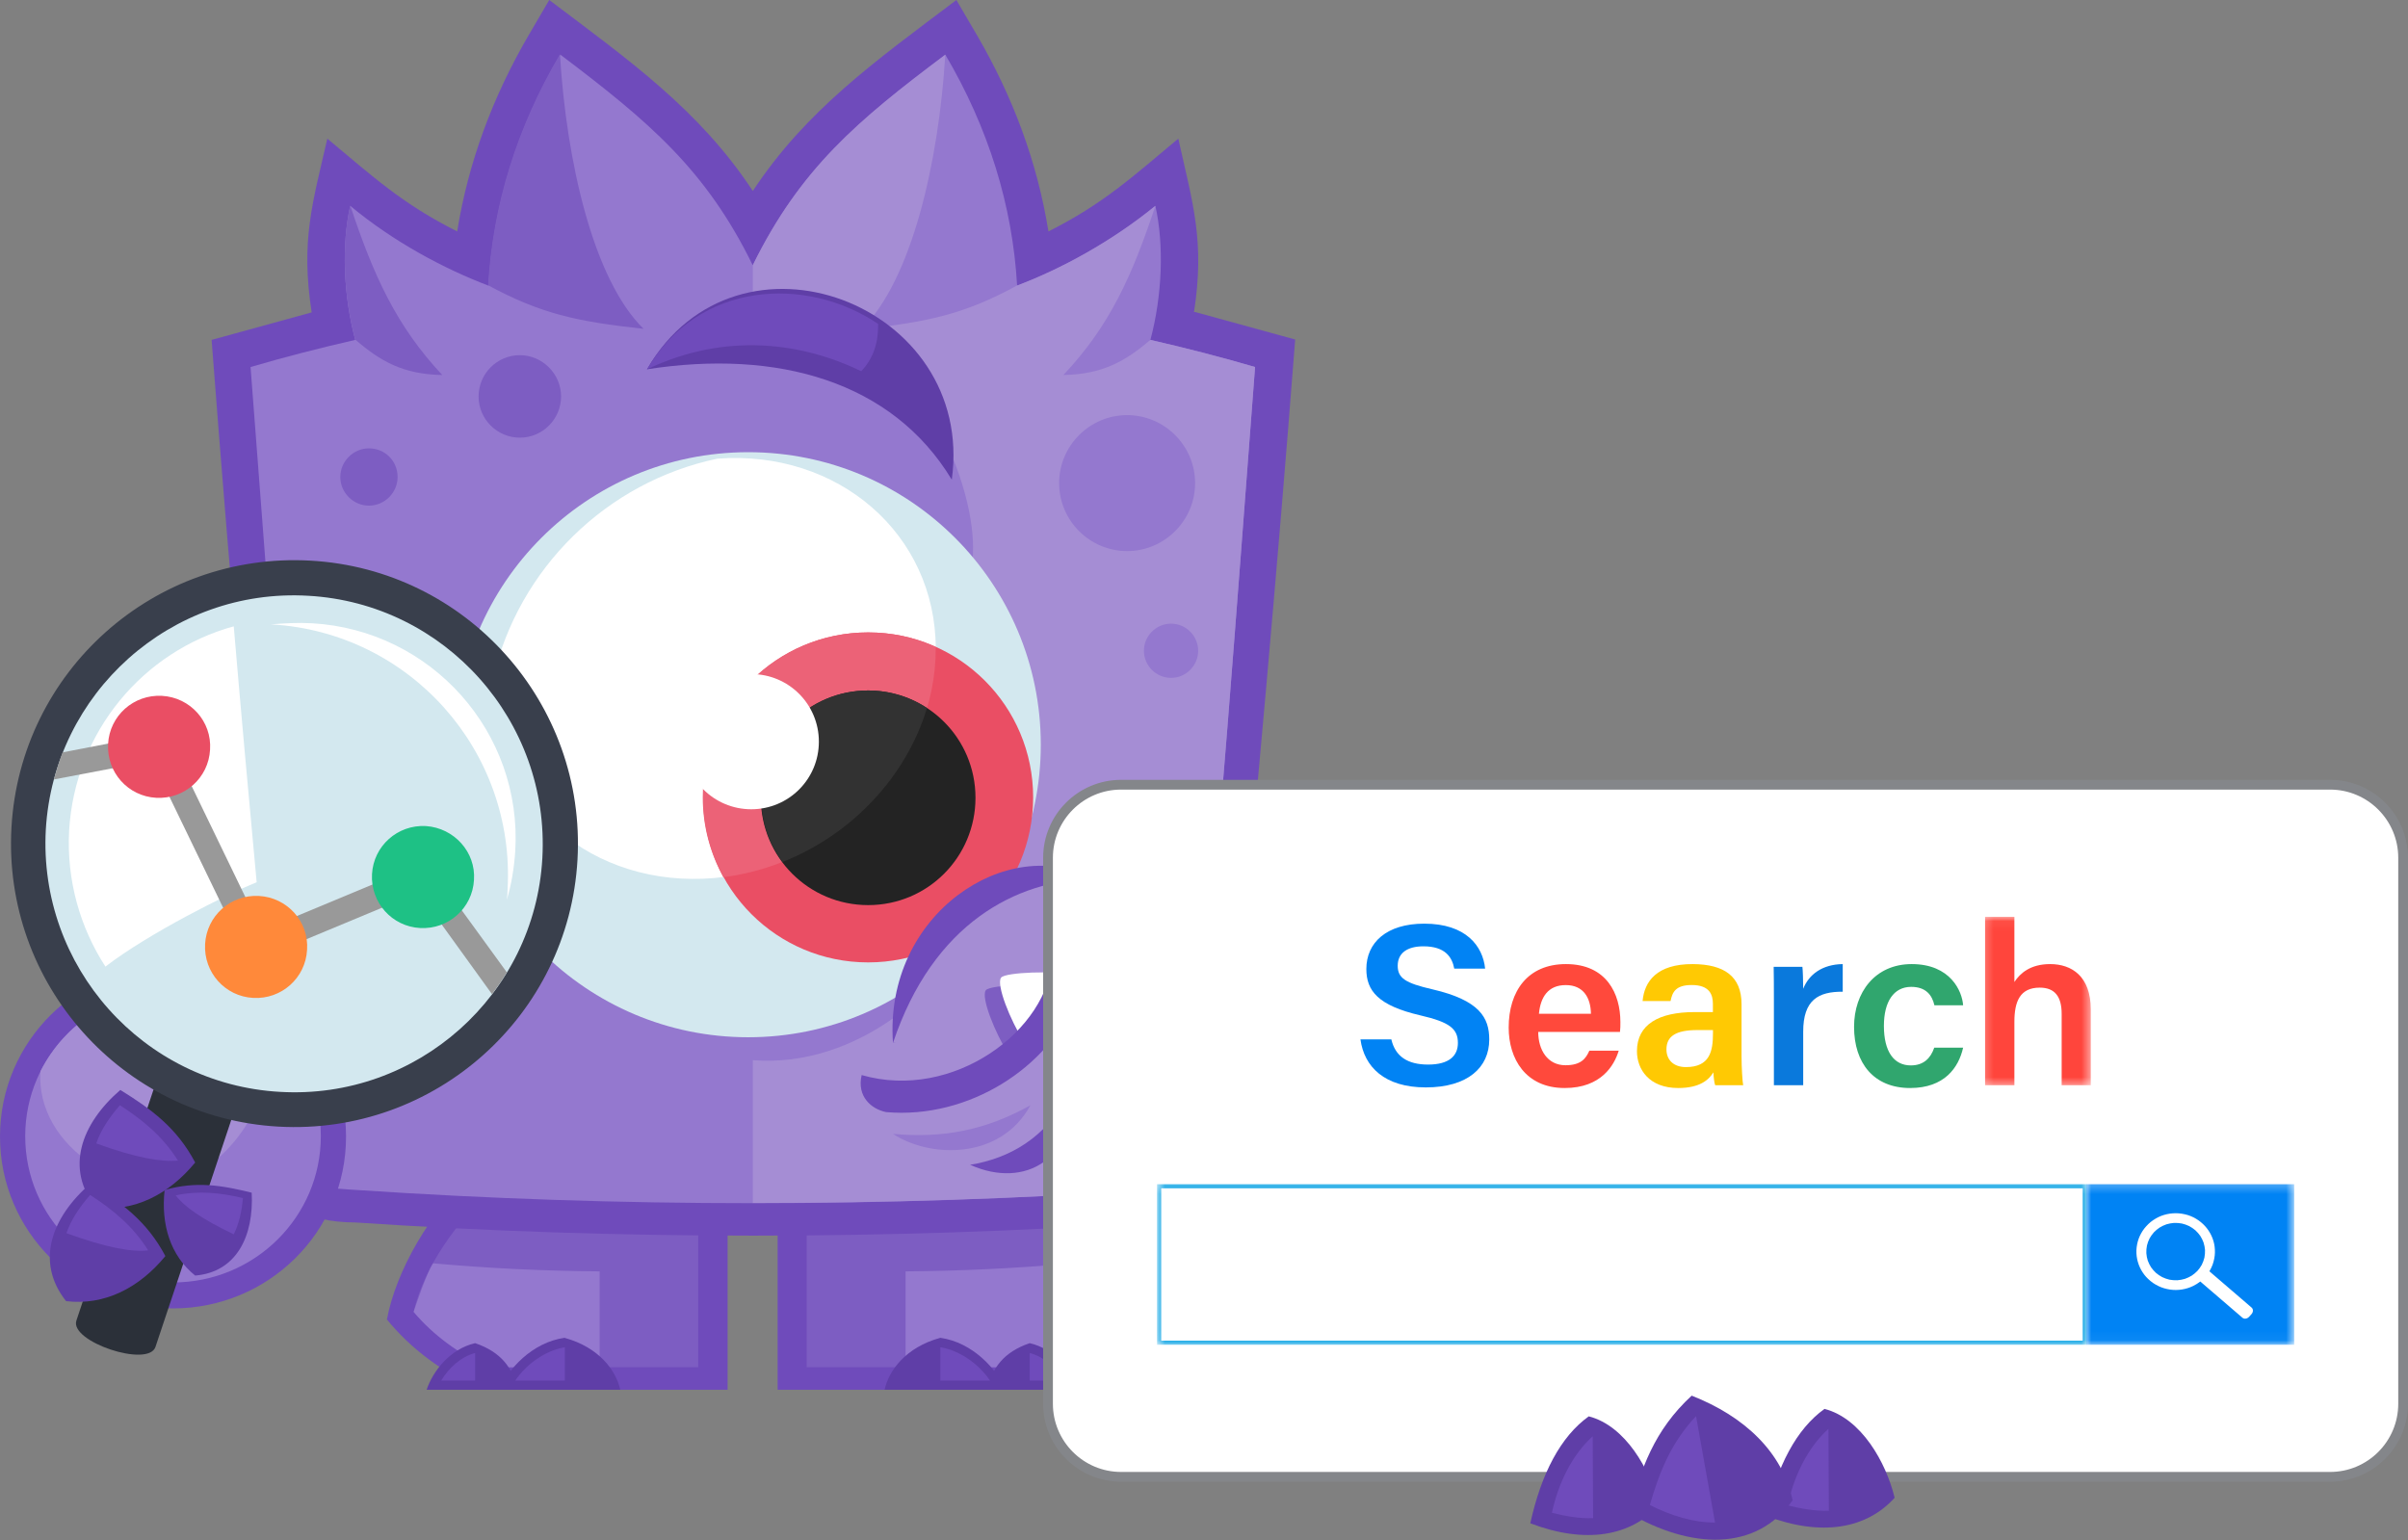 <svg width="247" height="158" viewBox="0 0 247 158" fill="none" xmlns="http://www.w3.org/2000/svg">
<rect x="0" y="0" width="247" height="158" fill="#808080" stroke="none"/>
<g clip-path="url(#clip0_3415_1068)">
<path d="M105.506 120.04H79.766V142.567H105.036C109.032 140.804 112.323 138.297 114.713 135.359C113.772 130.5 110.286 124.154 105.506 120.04Z" fill="#6F4BBB"/>
<path d="M104.017 121.921C107.425 125.447 110.795 129.717 111.931 134.575C109.894 137.004 107.229 138.885 104.369 140.256H82.743V121.921H104.017Z" fill="#7D5DC2"/>
<path d="M109.971 129.601C110.637 130.541 111.891 134.341 111.969 134.576C109.932 137.005 107.268 138.886 104.408 140.257H92.89V130.423C98.57 130.384 104.251 130.11 109.971 129.601Z" fill="#9478CF"/>
<path d="M105.623 137.788C102.959 138.689 101.705 140.374 101.314 142.568H110.599C109.972 140.687 108.209 138.376 105.623 137.788Z" fill="#5F3EA7"/>
<path d="M105.661 138.807C107.111 139.198 108.325 140.335 109.109 141.627H105.622V138.807H105.661Z" fill="#6F4BBB"/>
<path d="M96.455 137.239C92.89 138.219 91.166 140.609 90.735 142.567H103.115C102.292 140.491 99.785 137.709 96.455 137.239Z" fill="#5F3EA7"/>
<path d="M96.535 138.219C98.493 138.571 100.413 139.943 101.549 141.627H96.456V138.219H96.535Z" fill="#6F4BBB"/>
<path d="M48.894 120.04H74.634V142.567H49.364C45.368 140.804 42.077 138.297 39.687 135.359C40.588 130.5 44.075 124.154 48.894 120.04Z" fill="#6F4BBB"/>
<path d="M50.343 121.921C46.935 125.447 43.565 129.717 42.429 134.575C44.466 137.004 47.13 138.885 49.99 140.256H71.617V121.921H50.343Z" fill="#7D5DC2"/>
<path d="M44.427 129.601C43.761 130.541 42.508 134.341 42.429 134.576C44.466 137.005 47.13 138.886 49.99 140.257H61.509V130.423C55.828 130.384 50.108 130.11 44.427 129.601Z" fill="#9478CF"/>
<path d="M48.737 137.788C51.401 138.689 52.655 140.374 53.046 142.568H43.761C44.388 140.687 46.151 138.376 48.737 137.788Z" fill="#5F3EA7"/>
<path d="M48.698 138.807C47.249 139.198 46.034 140.335 45.251 141.627H48.737V138.807H48.698Z" fill="#6F4BBB"/>
<path d="M57.904 137.239C61.469 138.219 63.193 140.609 63.624 142.567H51.243C52.066 140.491 54.574 137.709 57.904 137.239Z" fill="#5F3EA7"/>
<path d="M57.865 138.219C55.906 138.571 53.986 139.943 52.85 141.627H57.943V138.219H57.865Z" fill="#6F4BBB"/>
<path d="M146.014 126.975C145.858 131.088 144.917 134.301 143.115 136.299C140.294 136.064 137.905 132.93 136.808 130.226C138.453 127.366 141.666 126.074 146.014 126.975Z" fill="#5F3EA7"/>
<path d="M144.566 128.111C144.487 130.501 143.861 132.969 142.568 134.772L141.471 128.268C142.45 128.033 143.508 128.033 144.566 128.111Z" fill="#6F4BBB"/>
<path d="M138.885 129.169C138.611 132.851 138.141 136.103 135.829 139.394C131.677 138.493 128.425 136.181 127.054 132.499C129.091 127.837 133.949 127.21 138.885 129.169Z" fill="#5F3EA7"/>
<path d="M135.24 137.827L132.459 129.638C134.026 129.325 135.789 129.56 137.474 130.109C137.199 132.89 136.729 135.358 135.24 137.827Z" fill="#6F4BBB"/>
<path d="M125.251 132.185C124.545 136.377 120.589 138.453 118.59 138.336C117.689 136.808 116.788 134.81 116.788 132.42L118.512 130.971C121.137 130.461 123.919 130.657 125.251 132.185Z" fill="#5F3EA7"/>
<path d="M119.296 136.926C118.513 135.751 118.003 133.949 117.925 132.225L120.746 131.755L119.296 136.926Z" fill="#6F4BBB"/>
<path d="M116.749 76.005V132.382C126.504 133.596 137.865 133.204 146.014 126.936C145.858 121.686 145.348 116.554 144.408 111.657C142.645 102.802 139.315 94.732 133.556 88.111C128.463 82.273 123.37 79.492 116.749 76.005Z" fill="#6F4BBB"/>
<path d="M143.273 125.643C138.18 129.561 125.956 130.776 119.531 129.953V80.55C136.103 89.365 142.685 105.624 143.273 125.643Z" fill="#9478CF"/>
<path d="M143.273 125.643C140.687 127.641 136.299 128.894 131.715 129.6C131.049 117.024 131.128 98.101 133.948 93.086C140.099 101.823 142.881 112.988 143.273 125.643Z" fill="#A58DD4"/>
<path d="M131.716 117.259C129.561 117.259 127.837 118.983 127.837 121.137C127.837 123.292 129.561 125.016 131.716 125.016C133.871 125.016 135.594 123.292 135.594 121.137C135.594 118.983 133.871 117.259 131.716 117.259Z" fill="#9478CF"/>
<path d="M122.47 32.047C123.606 24.721 122.352 20.921 120.864 14.222C116.201 18.1 113.224 20.882 107.543 23.742C106.407 16.651 103.9 9.951 100.256 3.683L98.101 0C89.796 6.268 82.704 11.283 77.22 19.589C71.735 11.283 64.644 6.268 56.338 0L54.183 3.683C50.54 9.951 48.032 16.651 46.896 23.742C41.215 20.882 38.238 18.1 33.576 14.222C32.048 20.882 30.833 24.682 31.969 32.047L21.705 34.868C23.742 61.666 25.819 84.506 28.443 111.304C28.796 114.987 29.188 118.708 29.58 122.391C29.697 123.449 30.99 125.369 36.475 125.408C63.272 127.21 91.324 127.21 118.082 125.408C123.567 125.329 124.86 123.449 124.977 122.391C125.369 118.63 125.761 114.869 126.113 111.108C126.27 109.58 126.427 108.052 126.584 106.485C128.817 82.587 131.011 58.767 132.852 34.829L122.587 32.008H122.47V32.047Z" fill="#6F4BBB"/>
<path d="M96.965 5.603C101.392 13.125 103.861 21.078 104.331 29.305C108.875 27.581 114.047 24.76 118.513 21.117C119.414 25.113 119.218 30.324 118.004 34.868C121.765 35.73 125.252 36.631 128.738 37.65C126.858 62.254 125.095 86.857 122.666 111.382C122.431 113.811 121.921 119.061 121.647 121.49C120.668 122.039 118.631 122.039 117.808 122.078C90.853 123.88 63.586 123.88 36.632 122.078C35.77 121.999 33.772 121.999 32.792 121.49C32.518 119.1 32.009 113.733 31.774 111.382C29.384 86.818 27.582 62.214 25.701 37.65C29.188 36.631 32.675 35.73 36.436 34.868C35.221 30.324 35.025 25.113 35.926 21.117C40.353 24.8 45.564 27.581 50.109 29.305C50.579 21.117 53.047 13.125 57.474 5.603C66.485 12.419 72.401 17.356 77.22 27.229C82.078 17.356 87.954 12.419 97.004 5.603H96.965Z" fill="#9478CF"/>
<path d="M96.965 5.603C96.299 16.533 93.557 28.678 88.385 33.771C95.281 33.027 98.963 32.204 104.291 29.305C108.875 27.581 114.047 24.76 118.513 21.117C116.123 28.326 113.812 33.458 109.071 38.473C113.106 38.394 115.418 37.062 118.004 34.868C121.765 35.73 125.252 36.631 128.738 37.65C126.858 62.254 125.095 86.857 122.666 111.382C122.431 113.811 121.921 119.061 121.647 121.49C120.668 122.039 118.631 122.039 117.808 122.078C104.331 122.979 90.775 123.41 77.22 123.41V108.757C98.141 110.403 117.259 77.415 95.281 55.75L99.668 58.179C100.217 54.692 99.12 50.343 97.671 46.818C94.811 39.961 87.21 34.868 77.22 33.654V27.189C82.078 17.317 87.915 12.38 96.965 5.603Z" fill="#A58DD4"/>
<path d="M45.368 38.473C40.667 33.458 38.316 28.287 35.926 21.078C35.025 25.074 35.221 30.285 36.435 34.829C39.021 37.062 41.333 38.394 45.368 38.473ZM53.321 36.435C50.97 36.435 49.09 38.355 49.09 40.667C49.09 43.017 51.01 44.898 53.321 44.898C55.672 44.898 57.552 42.978 57.552 40.667C57.552 38.355 55.633 36.435 53.321 36.435ZM37.846 45.995C36.239 45.995 34.907 47.327 34.907 48.933C34.907 50.539 36.239 51.871 37.846 51.871C39.452 51.871 40.784 50.539 40.784 48.933C40.784 47.288 39.491 45.995 37.846 45.995ZM66.015 33.732C60.843 28.678 58.101 16.533 57.435 5.563C53.008 13.086 50.539 21.039 50.069 29.266C55.437 32.165 59.119 32.988 66.015 33.732Z" fill="#7D5DC2"/>
<path d="M115.614 42.586C111.774 42.586 108.64 45.72 108.64 49.56C108.64 53.399 111.774 56.533 115.614 56.533C119.453 56.533 122.587 53.399 122.587 49.56C122.587 45.72 119.453 42.586 115.614 42.586ZM120.119 63.977C118.591 63.977 117.337 65.231 117.337 66.759C117.337 68.287 118.591 69.54 120.119 69.54C121.647 69.54 122.901 68.287 122.901 66.759C122.901 65.231 121.647 63.977 120.119 63.977Z" fill="#9478CF"/>
<path d="M76.749 46.387C60.177 46.387 46.739 59.825 46.739 76.397C46.739 92.969 60.177 106.407 76.749 106.407C93.321 106.407 106.759 92.969 106.759 76.397C106.759 59.825 93.321 46.387 76.749 46.387Z" fill="#D3E8EF"/>
<path d="M50.578 69.58C53.203 58.297 62.214 49.443 73.576 47.053C85.956 46.113 95.985 54.771 95.985 66.564C95.985 78.435 85.799 88.973 73.301 90.07C60.764 91.167 50.617 82.47 50.617 70.56C50.578 70.246 50.578 69.894 50.578 69.58Z" fill="white"/>
<path d="M89.051 64.878C98.414 64.878 105.975 72.439 105.975 81.803C105.975 91.166 98.414 98.728 89.051 98.728C79.687 98.728 72.126 91.166 72.126 81.803C72.126 72.478 79.687 64.878 89.051 64.878Z" fill="#EA4E64"/>
<path d="M89.05 64.878C91.518 64.878 93.869 65.387 95.984 66.367V66.563C95.984 78.12 86.347 88.424 74.201 89.991C72.869 87.562 72.086 84.78 72.086 81.803C72.086 72.439 79.647 64.878 89.05 64.878Z" fill="#EC6277"/>
<path d="M89.052 70.833C95.124 70.833 100.06 75.73 100.06 81.842C100.06 87.915 95.163 92.851 89.052 92.851C82.979 92.851 78.043 87.954 78.043 81.842C78.043 75.769 82.94 70.833 89.052 70.833Z" fill="#232323"/>
<path d="M89.05 70.833C91.284 70.833 93.36 71.499 95.084 72.635C92.968 79.648 87.405 85.603 80.275 88.424C78.903 86.582 78.081 84.271 78.081 81.842C78.041 75.769 82.939 70.833 89.05 70.833Z" fill="#323232"/>
<path d="M77.062 69.149C80.901 69.149 83.996 72.245 83.996 76.084C83.996 79.923 80.901 83.018 77.062 83.018C73.222 83.018 70.127 79.923 70.127 76.084C70.127 72.245 73.222 69.149 77.062 69.149Z" fill="white"/>
<path d="M112.047 90.148C103.507 85.447 90.656 93.674 91.597 106.995C99.746 104.487 108.561 96.808 112.047 90.148Z" fill="#6F4BBB"/>
<path d="M112.047 90.147C104.29 90.304 95.71 94.692 91.597 106.994C101.352 105.897 110.441 98.453 112.047 90.147Z" fill="#A58DD4"/>
<path d="M108.012 101.274C106.876 100.882 101.548 101 101.117 101.588C100.608 102.293 102.018 105.897 103.507 108.248C105.466 106.681 107.072 104.526 108.012 101.274Z" fill="#7D5DC2"/>
<path d="M109.58 99.981C108.444 99.59 103.115 99.707 102.685 100.295C102.175 101 103.586 104.604 105.074 106.955C107.033 105.388 108.64 103.233 109.58 99.981Z" fill="white"/>
<path d="M107.973 98.14C107.621 105.701 97.748 112.988 88.384 110.285C87.875 112.479 89.364 113.772 90.892 114.085C99.393 114.829 107.581 109.462 110.285 102.606C111.068 100.725 110.206 98.375 107.973 98.14Z" fill="#6F4BBB"/>
<path d="M109.581 112.322C107.23 116.749 103.548 118.826 99.512 119.492C105.272 122.078 110.365 118.63 109.581 112.322Z" fill="#6F4BBB"/>
<path d="M105.7 113.38C101.077 115.966 96.69 116.788 91.597 116.318C95.318 118.786 102.605 119.061 105.7 113.38Z" fill="#9478CF"/>
<path d="M66.366 37.884C75.651 21.821 100.098 31.185 97.63 49.207C91.518 39.099 79.726 35.808 66.366 37.884Z" fill="#5F3EA7"/>
<path d="M66.368 37.886C71.618 28.836 82.666 28.248 90.07 33.224C90.11 35.339 89.483 36.867 88.347 38.082C82.352 35.182 74.517 34.007 66.368 37.886Z" fill="#6F4BBB"/>
<path d="M17.748 98.964C7.992 98.964 6.86646e-05 106.799 6.86646e-05 116.594C6.86646e-05 126.388 7.992 134.224 17.748 134.224C27.503 134.224 35.495 126.388 35.495 116.594C35.495 106.799 27.503 98.964 17.748 98.964Z" fill="#6F4BBB"/>
<path d="M17.748 101.549C9.364 101.549 2.586 108.287 2.586 116.554C2.586 124.86 9.364 131.559 17.748 131.559C26.132 131.559 32.91 124.82 32.91 116.554C32.91 108.287 26.093 101.549 17.748 101.549Z" fill="#9478CF"/>
<path d="M17.747 101.549C11.792 101.549 6.66 104.957 4.152 109.894C3.604 117.729 13.163 123.488 19.549 120.785C24.25 118.239 27.502 113.263 27.502 107.582C27.502 106.642 27.424 105.741 27.228 104.84C24.603 102.803 21.312 101.549 17.747 101.549Z" fill="#A58DD4"/>
<path d="M23.937 114.242C24.642 112.087 16.571 109.384 15.827 111.539L7.835 135.476C7.13 137.631 15.2 140.334 15.945 138.179L23.937 114.242Z" fill="#2B3039"/>
<path d="M12.341 111.813C15.514 113.772 18.139 115.692 20.02 119.257C17.316 122.548 13.751 124.35 9.834 123.88C6.66 119.884 8.306 115.3 12.341 111.813Z" fill="#5F3EA7"/>
<path d="M9.872 117.298C10.342 115.926 11.204 114.634 12.301 113.38C14.73 114.947 16.728 116.632 18.256 119.061C16.572 119.217 13.947 118.786 9.872 117.298Z" fill="#6F4BBB"/>
<path d="M9.285 121.411C12.459 123.37 15.084 125.29 16.964 128.855C14.261 132.146 10.696 133.948 6.778 133.478C3.605 129.482 5.25 124.898 9.285 121.411Z" fill="#5F3EA7"/>
<path d="M6.816 126.505C7.286 125.133 8.148 123.841 9.245 122.587C11.674 124.154 13.672 125.839 15.2 128.268C13.515 128.464 10.89 127.993 6.816 126.505Z" fill="#6F4BBB"/>
<path d="M25.818 122.352C22.801 121.608 20.137 121.138 16.886 122.078C16.494 125.604 17.473 128.816 20.02 130.854C24.251 130.501 26.053 126.818 25.818 122.352Z" fill="#5F3EA7"/>
<path d="M23.976 126.623C24.525 125.526 24.799 124.272 24.917 122.901C22.566 122.352 20.411 122.117 18.021 122.627C18.883 123.763 20.686 125.056 23.976 126.623Z" fill="#6F4BBB"/>
<path d="M31.851 57.513C47.875 58.414 60.138 72.165 59.236 88.189C58.335 104.212 44.584 116.475 28.56 115.574C12.537 114.673 0.274 100.921 1.175 84.898C2.076 68.874 15.788 56.611 31.851 57.513Z" fill="#393F4C"/>
<path d="M31.616 61.117C45.641 61.901 56.415 73.968 55.632 88.032C54.848 102.058 42.781 112.832 28.716 112.009C14.691 111.226 3.917 99.159 4.7 85.094C5.523 71.069 17.551 60.295 31.616 61.117Z" fill="#D3E8EF"/>
<path d="M10.813 99.159C8.227 95.163 6.817 90.344 7.091 85.212C7.679 75.065 14.691 66.799 23.977 64.252C24.721 73.028 25.504 81.647 26.327 90.501C23.232 91.755 15.24 95.751 10.813 99.159Z" fill="white"/>
<path d="M32.008 63.938C44.232 64.643 53.595 75.103 52.851 87.327C52.733 89.051 52.459 90.735 51.989 92.302C52.028 91.95 52.067 91.597 52.067 91.206C52.851 77.023 42.038 64.878 27.855 64.055H27.738C29.109 63.938 30.559 63.859 32.008 63.938Z" fill="white"/>
<path d="M51.989 99.746C51.518 100.53 51.009 101.274 50.461 101.979L42.938 91.558L25.622 98.767L15.592 78.042L5.524 79.961C5.798 79.021 6.072 78.081 6.425 77.18L17.003 75.143L26.836 95.476L43.761 88.424L51.989 99.746Z" fill="#999999"/>
<path d="M43.682 84.741C40.783 84.585 38.315 86.778 38.158 89.678C38.002 92.577 40.196 95.045 43.095 95.202C45.994 95.359 48.462 93.165 48.619 90.265C48.815 87.405 46.581 84.937 43.682 84.741Z" fill="#1EC185"/>
<path d="M16.611 71.383C13.712 71.226 11.244 73.42 11.087 76.319C10.93 79.218 13.124 81.687 16.023 81.843C18.922 82 21.391 79.806 21.547 76.907C21.743 74.008 19.51 71.54 16.611 71.383Z" fill="#EA4E64"/>
<path d="M26.562 91.911C23.663 91.754 21.195 93.948 21.038 96.848C20.881 99.747 23.075 102.215 25.974 102.372C28.873 102.528 31.342 100.334 31.498 97.435C31.694 94.536 29.461 92.068 26.562 91.911Z" fill="#FF893A"/>
<g clip-path="url(#clip1_3415_1068)">
<path d="M115 80.5H239C243.142 80.5 246.5 83.858 246.5 88V144C246.5 148.142 243.142 151.5 239 151.5H115C110.858 151.5 107.5 148.142 107.5 144V88C107.5 83.858 110.858 80.5 115 80.5Z" fill="white" stroke="#84868A"/>
<mask id="mask0_3415_1068" style="mask-type:luminance" maskUnits="userSpaceOnUse" x="118" y="121" width="97" height="17">
<path d="M118.861 121.658H214.139V137.951H118.861V121.658Z" fill="white"/>
</mask>
<g mask="url(#mask0_3415_1068)">
<path d="M213.847 137.743H118.898V121.688H213.847V137.743Z" fill="white"/>
</g>
<mask id="mask1_3415_1068" style="mask-type:luminance" maskUnits="userSpaceOnUse" x="118" y="121" width="97" height="17">
<path d="M118.667 121.269H214.139V137.951H118.667V121.269Z" fill="white"/>
</mask>
<g mask="url(#mask1_3415_1068)">
<path d="M213.636 137.537H119.109V121.899H213.636V137.537ZM118.685 121.482V137.952H214.06V121.482H118.685Z" fill="#009FE3"/>
</g>
<mask id="mask2_3415_1068" style="mask-type:luminance" maskUnits="userSpaceOnUse" x="213" y="121" width="23" height="17">
<path d="M213.938 121.279H235.326V137.952H213.938V121.279Z" fill="white"/>
</mask>
<g mask="url(#mask2_3415_1068)">
<path d="M235.326 137.952H214.017V121.482H235.326V137.952Z" fill="#0083F4"/>
</g>
<path d="M224.118 131.191C223.864 131.267 223.603 131.316 223.337 131.336C223.067 131.345 222.796 131.323 222.53 131.275C222.274 131.214 222.023 131.127 221.784 131.011C221.557 130.89 221.342 130.744 221.146 130.578C220.96 130.406 220.791 130.212 220.645 130.005C220.508 129.79 220.395 129.561 220.308 129.322C220.229 129.073 220.179 128.819 220.161 128.56C220.15 128.294 220.171 128.031 220.224 127.772C220.284 127.518 220.375 127.273 220.492 127.041C220.616 126.819 220.765 126.61 220.935 126.418C221.112 126.235 221.309 126.07 221.522 125.929C221.74 125.794 221.976 125.683 222.22 125.598C222.474 125.522 222.737 125.474 223 125.453C223.135 125.448 223.27 125.451 223.405 125.462C223.541 125.473 223.674 125.489 223.806 125.515C224.066 125.575 224.315 125.663 224.554 125.778C224.783 125.9 224.996 126.044 225.192 126.211C225.38 126.384 225.547 126.576 225.693 126.785C225.831 127 225.944 127.229 226.03 127.468C226.109 127.715 226.158 127.971 226.179 128.229C226.188 128.494 226.166 128.758 226.115 129.018C226.053 129.27 225.964 129.515 225.847 129.749C225.722 129.971 225.573 130.18 225.403 130.371C225.227 130.555 225.029 130.718 224.817 130.86C224.596 130.996 224.362 131.105 224.118 131.191ZM230.955 134.136L226.626 130.415C226.641 130.389 226.658 130.363 226.673 130.337C226.779 130.147 226.878 129.951 226.954 129.746C227.031 129.538 227.085 129.325 227.127 129.108C227.209 128.706 227.214 128.29 227.164 127.883C227.068 127.11 226.711 126.358 226.179 125.778C225.646 125.195 224.929 124.756 224.147 124.576C223.928 124.528 223.709 124.486 223.486 124.47C222.676 124.409 221.835 124.587 221.136 124.997C220.952 125.105 220.771 125.224 220.604 125.358C220.434 125.496 220.284 125.648 220.138 125.808C219.869 126.099 219.658 126.433 219.491 126.79C219.321 127.154 219.216 127.55 219.167 127.947C219.118 128.351 219.137 128.772 219.219 129.171C219.375 129.93 219.769 130.656 220.338 131.194C220.496 131.342 220.662 131.485 220.84 131.608C221.02 131.732 221.21 131.836 221.405 131.932C221.772 132.114 222.172 132.226 222.577 132.288C223.383 132.412 224.239 132.276 224.967 131.919C225.224 131.793 225.467 131.639 225.693 131.464L230.016 135.179C230.202 135.34 230.507 135.297 230.697 135.086L230.948 134.808C231.138 134.598 231.142 134.296 230.955 134.136Z" fill="white"/>
<path d="M142.716 106.623C143.121 108.373 144.382 109.209 146.486 109.209C148.648 109.209 149.544 108.309 149.544 106.994C149.544 105.558 148.733 104.864 145.704 104.165C141.362 103.158 140.153 101.643 140.153 99.407C140.153 96.703 142.214 94.753 146.095 94.753C150.378 94.753 152.102 97.056 152.336 99.364H149.169C148.951 98.204 148.259 97.078 146.006 97.078C144.344 97.078 143.37 97.774 143.37 99.07C143.37 100.343 144.16 100.854 146.94 101.492C151.771 102.617 152.76 104.401 152.76 106.636C152.76 109.5 150.557 111.552 146.249 111.552C142.02 111.552 139.929 109.44 139.548 106.623H142.716Z" fill="#0183F4"/>
<path d="M163.191 103.996C163.167 102.385 162.438 101.055 160.612 101.055C158.783 101.055 158.019 102.295 157.855 103.996H163.191ZM157.782 105.863C157.789 107.703 158.734 109.278 160.58 109.278C162.192 109.278 162.676 108.572 163.027 107.786H166.04C165.582 109.295 164.233 111.615 160.498 111.615C156.466 111.615 154.753 108.584 154.753 105.418C154.753 101.676 156.706 98.901 160.626 98.901C164.806 98.901 166.211 101.962 166.211 104.845C166.211 105.241 166.211 105.523 166.17 105.863H157.782Z" fill="#FF493C"/>
<path d="M175.707 105.67C175.385 105.67 174.627 105.67 174.102 105.67C171.891 105.67 170.936 106.305 170.936 107.658C170.936 108.667 171.6 109.467 172.936 109.467C175.394 109.467 175.707 107.819 175.707 106.013V105.67ZM178.638 108.357C178.638 109.498 178.735 111.019 178.808 111.331H175.935C175.839 111.08 175.767 110.461 175.751 110.008C175.306 110.734 174.411 111.615 172.143 111.615C169.169 111.615 167.91 109.709 167.91 107.839C167.91 105.091 170.15 103.825 173.811 103.825C174.504 103.825 175.268 103.825 175.7 103.825V102.985C175.7 102.052 175.373 101.049 173.53 101.049C171.868 101.049 171.54 101.787 171.358 102.69H168.489C168.669 100.694 169.93 98.885 173.64 98.901C176.871 98.918 178.638 100.168 178.638 103.016V108.357Z" fill="#FFC903"/>
<path d="M181.957 102.482C181.957 101.11 181.951 100.077 181.934 99.185H184.881C184.922 99.481 184.963 100.601 184.963 101.435C185.545 99.961 186.923 98.93 189.018 98.901V101.735C186.502 101.717 184.963 102.592 184.963 105.833V111.331H181.957V102.482Z" fill="#0A79DC"/>
<path d="M201.366 107.476C200.905 109.523 199.452 111.615 195.929 111.615C192.214 111.615 190.18 109.069 190.18 105.339C190.18 101.804 192.335 98.901 196.092 98.901C200.078 98.901 201.268 101.691 201.366 103.13H198.422C198.178 102.057 197.531 101.238 196.036 101.238C194.251 101.238 193.241 102.752 193.241 105.241C193.241 107.888 194.274 109.295 195.998 109.295C197.306 109.295 198.03 108.569 198.406 107.476H201.366Z" fill="#30A66E"/>
<mask id="mask3_3415_1068" style="mask-type:luminance" maskUnits="userSpaceOnUse" x="203" y="94" width="12" height="18">
<path d="M203.25 94.049H214.528V111.512H203.25V94.049Z" fill="white"/>
</mask>
<g mask="url(#mask3_3415_1068)">
<path d="M206.625 94.049V100.739C207.201 99.858 208.249 98.901 210.293 98.901C212.501 98.901 214.462 100.149 214.462 103.552V111.331H211.474V104.003C211.474 102.259 210.792 101.317 209.228 101.317C207.206 101.317 206.625 102.727 206.625 104.82V111.331H203.619V94.049H206.625Z" fill="#FF453C"/>
</g>
</g>
<path d="M156.971 156.266C158.097 151.156 160.084 147.363 162.968 145.296C166.736 146.268 169.276 150.764 170.161 154.41C167.298 157.593 162.66 158.438 156.971 156.266Z" fill="#5F3EA7"/>
<path d="M181.152 155.502C182.278 150.393 184.264 146.599 187.148 144.532C190.916 145.504 193.457 150 194.342 153.646C191.478 156.829 186.841 157.675 181.152 155.502Z" fill="#5F3EA7"/>
<path d="M159.187 155.191C159.824 152.22 161.221 149.282 163.372 147.338L163.413 155.739C162.035 155.798 160.602 155.544 159.187 155.191Z" fill="#6F4BBB"/>
<path d="M183.368 154.428C184.005 151.456 185.402 148.519 187.553 146.575L187.594 154.975C186.216 155.034 184.783 154.78 183.368 154.428Z" fill="#6F4BBB"/>
<path d="M167.114 155.233C168.304 150.691 169.662 146.735 173.523 143.173C178.947 145.299 182.837 148.973 183.876 153.91C180.082 159.254 173.364 158.87 167.114 155.233Z" fill="#5F3EA7"/>
<path d="M173.971 145.275L175.92 156.189C173.728 156.204 171.393 155.486 169.233 154.395C170.222 150.981 171.407 148.006 173.971 145.275Z" fill="#6F4BBB"/>
</g>
<defs>
<clipPath id="clip0_3415_1068">
<rect width="247" height="158" fill="white"/>
</clipPath>
<clipPath id="clip1_3415_1068">
<rect width="140" height="72" fill="white" transform="translate(107 80)"/>
</clipPath>
</defs>
</svg>
